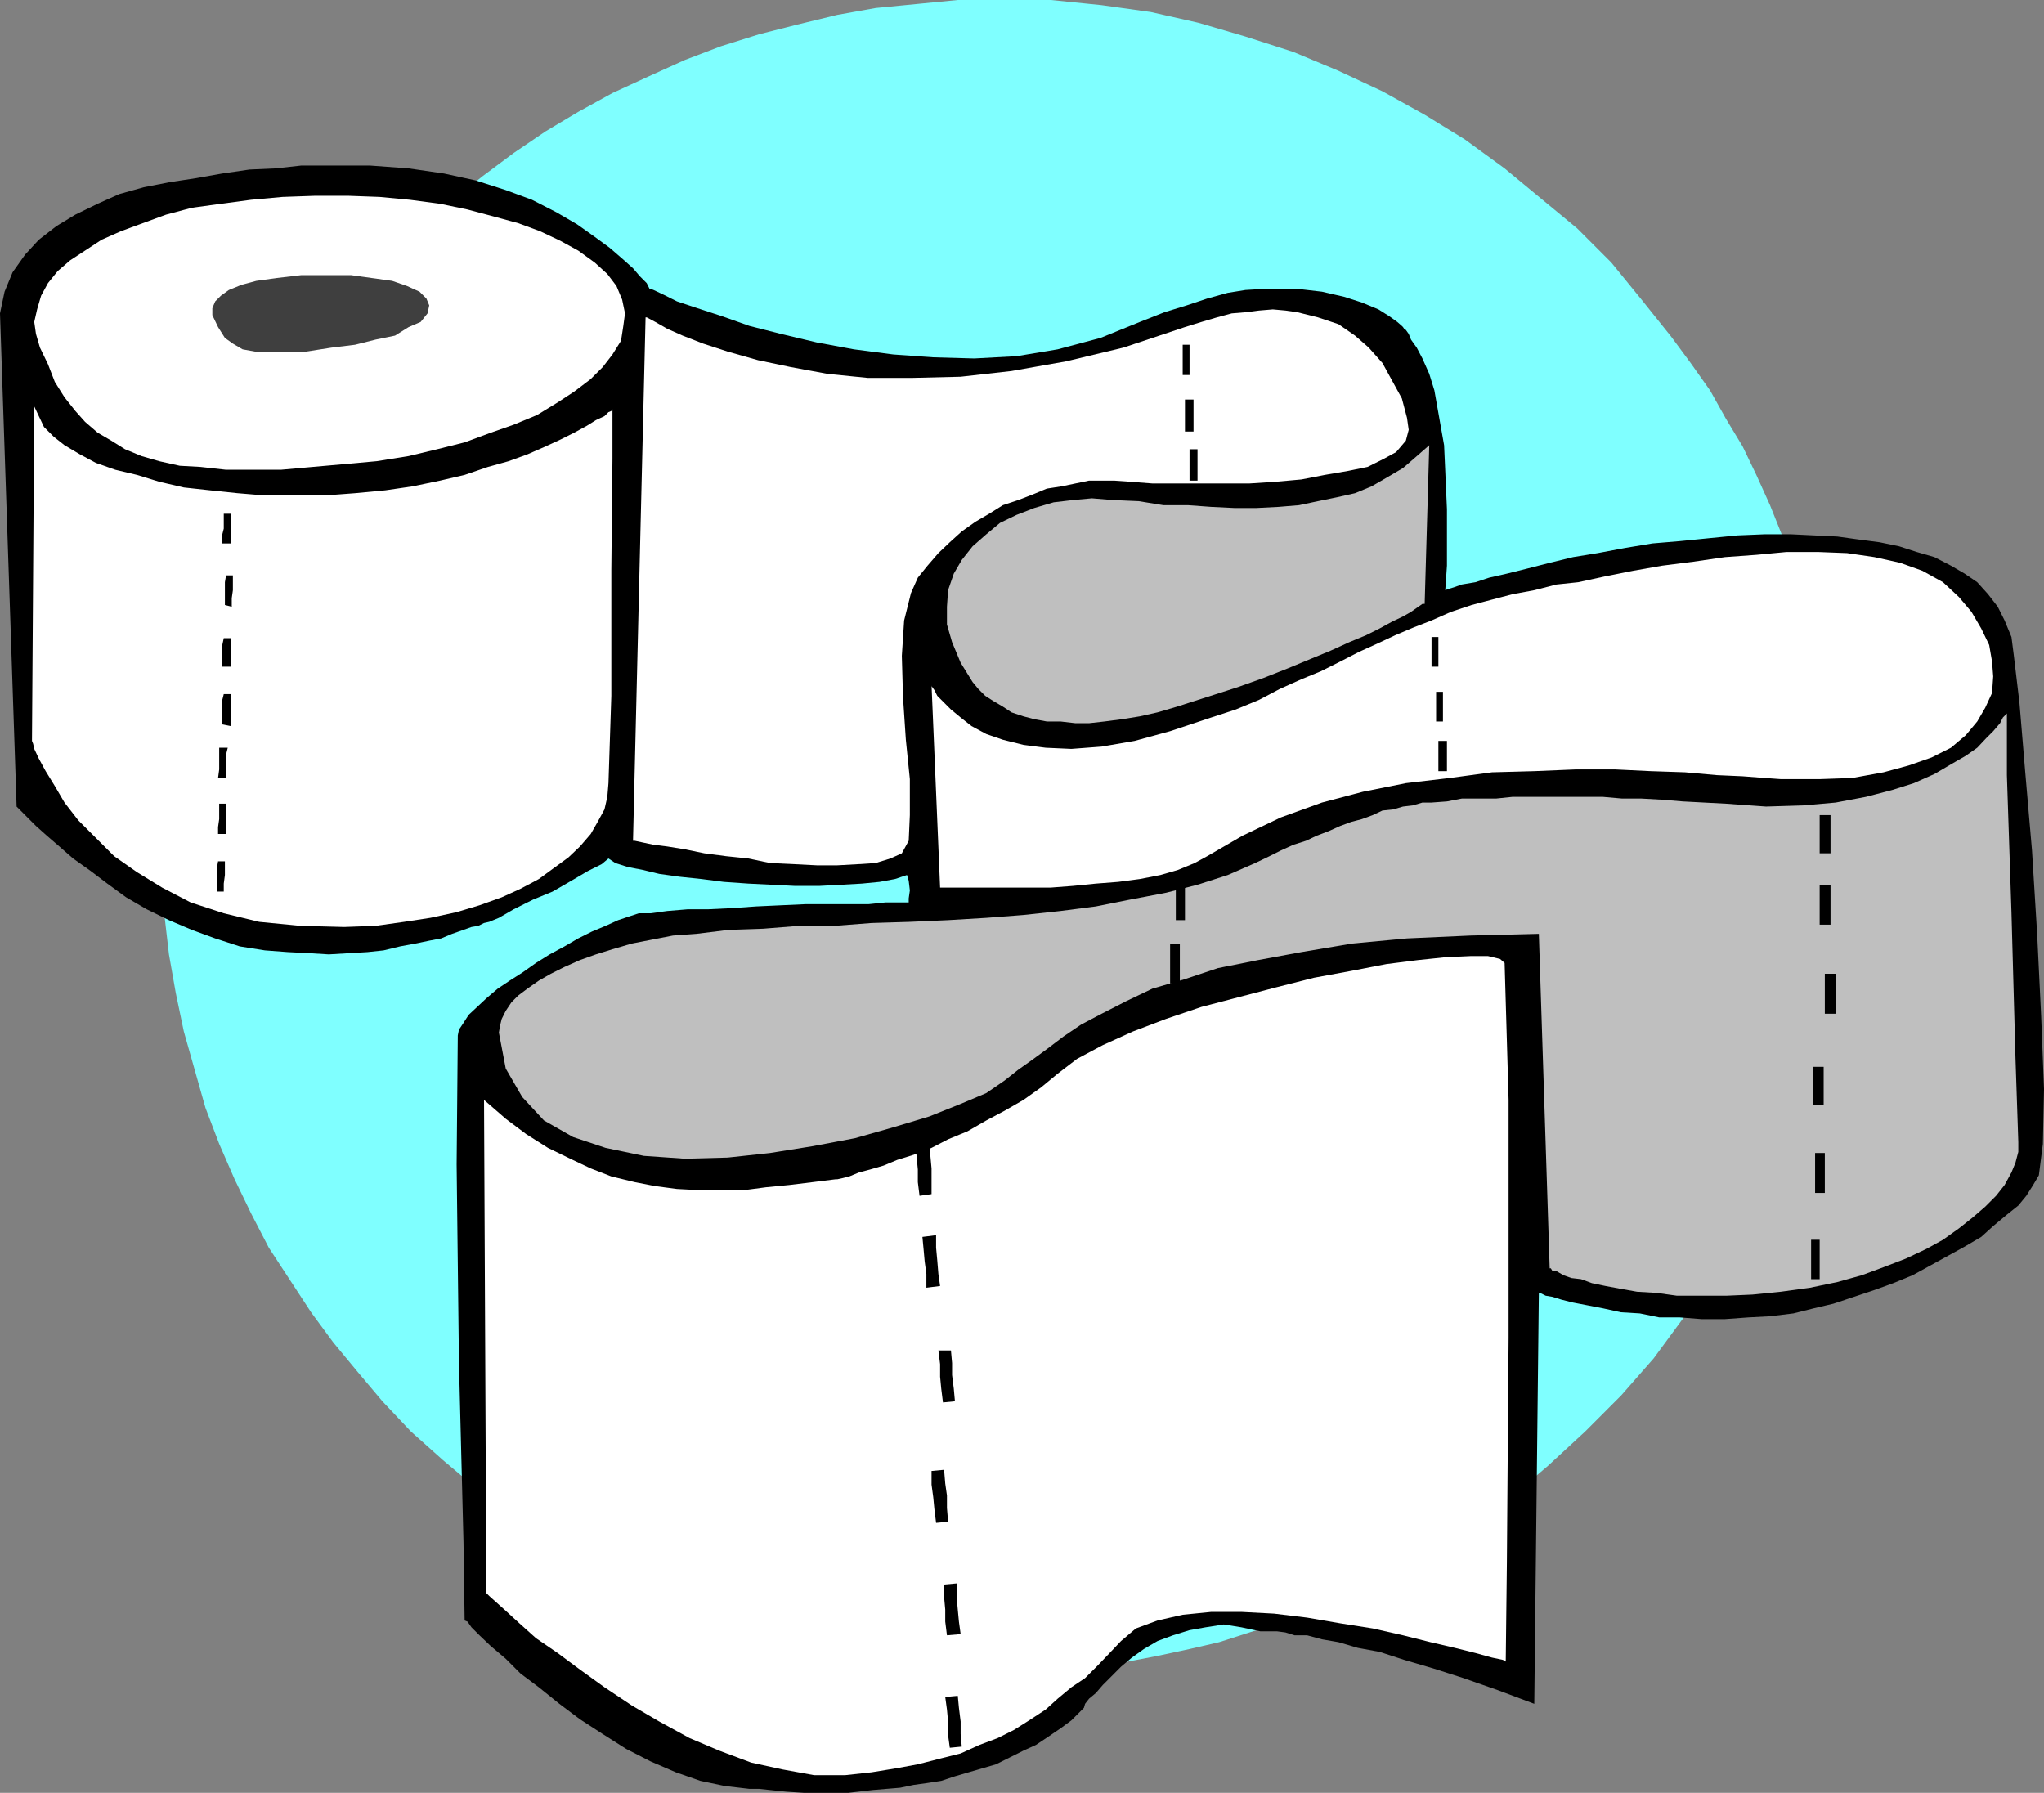 <svg xmlns="http://www.w3.org/2000/svg" width="358.102" height="314.102"><rect width="100%" height="100%" fill="#808080" stroke="none"/><path fill="#7fffff" d="m67 245.5 5 5.3 5.602 5 5.699 4.802 5.8 4.3 6.2 4.301 6.3 3.899 6.7 3.601 6.699 3.098 7 3.101 7.203 2.7 7.2 2.101 7.398 1.7 7.699 1.398 7.902 1 7.7.699 7.898.3 5.8-.3h5.5l5.7-.7 5.602-.698 5.199-1 5.601-1.2 5.2-1.199 5.3-1.703 5.098-1.598 5-2 5-1.902 9.602-4.797 4.601-2.601 4.598-2.7 4.5-2.8 7.199-5.102 6.703-5.7 6.5-6 6.297-6.3 5.703-6.5 5.297-7.2 4.8-7.398 4.602-7.402 4-8 3.399-8.098 3.101-8.402 2.399-8.898L319.5 174l1.402-9.2.7-9.3.3-9.398v-6.2l-.5-6-.5-5.8-.902-6-1.2-5.7-1.198-5.8-1.5-5.5-1.7-5.5L312.301 94l-2.2-5.5-2.398-5.297-2.402-5-2.899-4.8-2.8-5-3.399-4.801L292.801 59l-5.2-6.5-5.3-6.5-6-6L270 34.8l-6.398-5.3-7-5.098-7-4.3L242.203 16l-7.703-3.598-7.898-3.3-8.399-2.7L210 4l-8.398-1.898L193 .902 184.102 0H167.8l-7.2.703-7.199.7-6.699 1.199-7 1.699L133 6l-6.7 2.102L120 10.5l-6.398 2.902-6.301 2.899-6 3.3L95.6 23 90 26.8l-5.5 4.102-5.297 4.301-5 4.598-5.3 5-4.801 5.601-4.801 5.5-4.301 5.7-4.098 6.3-3.8 6.2-3.602 6.5-3.098 6.699-2.699 7-2.601 6.902-2.2 7.2-1.402 7.199-1.7 7.5-1 7.699-.398 7.601-.3 7.7.3 7.199.399 7 .8 6.902 1.2 6.797 1.402 6.703L36 194.102l2.402 6.3 2.7 6.2 2.898 6 3.102 6 3.601 5.5 3.797 5.8 3.902 5.301 4.301 5.2L67 245.5"/><path d="m0 54.902 2.902 86.2v.199l.7.699 1.199 1.203 1.5 1.5 1.902 1.7 2.2 1.898 2.398 2.101 3.101 2.2 2.899 2.199 3.3 2.402 3.602 2.098 3.899 1.902 4 1.7 4.101 1.5L42 165.8l4.402.699 4 .3 3.899.2 3.3.203L61 167l3.402-.2 2.801-.3 2.899-.7 2.699-.5 2.402-.5 2.098-.398 1.902-.8 2-.7 1.399-.5 1.199-.199 1-.5.902-.203 1.7-.7L90 159.3l3.402-1.698 3.399-1.399 3.3-1.902 2.899-1.7 2.402-1.199 1.2-1 1.199.801 2.199.7 2.602.5 2.898.699 3.602.5 3.8.398 3.899.5 4.3.3 4.102.2 4 .203h4.399l3.8-.203 3.598-.2 3.102-.3 2.699-.5 2.101-.7.301 1 .2 1.7-.2 1.402v.7h-4.101l-2.899.3h-11l-4.402.2-4.301.199-4.297.3-4.101.2H120.5l-3.598.3L114 160h-2.098l-1.5.5-2.101.703-2.2 1-2.398 1-2.402 1.2-2.399 1.398-2.601 1.402-2.399 1.5-2.402 1.7-2.2 1.398-2.097 1.402-2 1.7-1.601 1.5-1.5 1.398-.899 1.402-.8 1.2-.2 1L80 204l.402 34.5.801 31.703.2 13.7.5.199.699 1L84 286.5l2 1.902 2.602 2.2 2.601 2.601 3.2 2.399L98 298.5l3.602 2.703 4 2.598 4.101 2.601 4.297 2.2 4.402 1.898 4.301 1.5 4.297.902 4.3.5h1.7l1.902.2 2.899.3 3.101.2h7.7l4.3-.5 2.399-.2 2.402-.199 2.399-.5 2.199-.3 2.601-.403 2.399-.797 2.402-.703 4.797-1.398 2.402-1.2 2.399-1.199 2.199-1 2.102-1.402 2.199-1.5 1.902-1.399 1.899-1.902.3-.297.2-.703.699-.898 1.199-1 1.203-1.399 1.5-1.5 1.7-1.703 1.898-1.598 2.101-1.5 2.399-1.402 2.699-1 2.902-.898 2.801-.5 3.2-.5 3.097.5 3.3.699h2.903l1.5.199 1.598.5H229l2.602.703 2.898.5 3.402 1 3.801.7L246 290.8l5.102 1.5 5.3 1.699 6 2.102 6.399 2.398.8-72h.2l1 .5 1.199.203 1.602.5 2 .5 2.601.5 2.598.5 3.199.7 3.3.199 3.403.699h3.598l3.8.3h4.102l4.098-.3 3.8-.2 4.102-.5 3.598-.898 3.402-.8 3.598-1.2 3.601-1.203 3.301-1.2 3.399-1.398 3.101-1.699 3.098-1.703 2.902-1.598 2.899-1.699 2.101-1.902 2.399-2 2-1.598L355 209.5l1.203-1.898 1-1.7.7-5.5.199-9.601-.5-12.801-.7-14.398L356 149l-1.2-13.898-1-12-1-8.399-.398-3.101-1.199-2.899-1.203-2.402-1.7-2.2-1.898-2.101-2.199-1.5-2.402-1.398-2.899-1.5-3.101-.899-3.098-1-3.402-.703-3.801-.5-3.598-.5-4.101-.2-4.098-.198h-4.5l-4.8.199-5.102.5-5 .5-4.801.402-4.797.797-4.8.902-4.301.7-4.102 1-3.898 1-3.602.898-3.098.703-2.402.797-2.398.402-1.399.5-1 .301-.5.2.297-4.301v-9.899L253 78l-1.7-9.598-.898-2.902-1.199-2.7-1-1.898-1-1.402-.402-1-.5-.7-.301-.198-.2-.301-.198-.2-.801-.699-1.399-1-1.902-1.199L238.602 53l-3.102-1-3.898-.898-4.301-.5h-5.7l-3.398.199-3.101.5-3.602 1-3.598 1.199L204 54.703l-4.297 1.7-6.902 2.8-7.5 2-7.2 1.2-7.398.398-7.203-.2-7-.5-6.898-.898-6.5-1.203-6.301-1.5-5.5-1.398-4.801-1.7L122.203 54l-3.601-1.2-2.399-1.198-1.703-.801-.5-.2h-.2l-.5-1-1.198-1.199-1.2-1.402L109 45.3l-2.2-1.898-2.597-1.902-3.101-2.2-3.602-2.097L93.203 35l-4.601-1.7-5.301-1.698-5.5-1.2-6.2-.902-6.8-.5h-12l-4.5.5-4.598.203-4.8.7-4.5.8-4.602.7-4.598.898-4.3 1.199-3.801 1.703-3.899 1.899-3.3 2L6.8 42l-2.399 2.602-2.199 3.101L.8 51.102l-.801 3.8"/><path fill="#fff" d="m54.8 81.8 5.7-.5 5.5-.5 5.602-.898 5-1.199 4.8-1.203L86 75.8l4-1.398 4.102-1.699 3.601-2.203 2.899-1.898 2.898-2.2 2.102-2.101 1.699-2.2 1.5-2.398.402-2.601.297-2.2-.5-2.402-1-2.398L106.402 48l-2.199-2-2.902-2.098-3.098-1.699-3.601-1.703-3.801-1.398-4.399-1.2-4.5-1.199-4.8-1L71.8 35l-5.301-.5-5.5-.2h-5.797l-5.703.2-5.5.5-5.297.703-5.101.7-4.5 1.199-4.102 1.5-3.797 1.398L17.8 42l-2.899 1.902-2.601 1.7-2.2 1.898-1.699 2.102L7.203 51.8 6.5 54.203l-.5 2.2.3 2.097.7 2.402 1.402 2.899 1.2 3.101 1.699 2.7L13.203 72l1.7 1.902 2.199 1.899 2.398 1.402 2.402 1.5 2.899 1.2 3.101.898 3.598.8 3.602.2 4.5.5h9.601l5.598-.5"/><path fill="#3f3f3f" d="m53.602 61.602 4.5-.7 4.101-.5 3.598-.902 3.402-.7 2.399-1.5 2.101-.898 1.2-1.5.3-1.402-.5-1.2-1.203-1.198-2.2-1-2.597-.899-7.203-1h-8.7l-4.3.5-3.598.5-2.601.7-2.2.898-1.398 1-1 1-.5 1.199v1.203l1 2.098 1.2 1.902 1.398 1 1.699 1 2.203.399h8.899"/><path fill="#fff" d="m6 71.203-.398 58.598.199.5.199.902.8 1.7 1.2 2.199 1.602 2.601 1.699 2.899 2.402 3.101L20 150l4 2.8 4.402 2.7 5 2.602L39.203 160l6.2 1.5 7.199.703 7.699.2 5.5-.2 5-.703 4.601-.7 4.598-1 4-1.198 3.902-1.399 3.301-1.5 3.2-1.703L97 152.102l2.602-1.899 2-1.902 1.898-2.2 1.203-2.101 1.2-2.2.5-2.198.199-2.399.5-15.3V99.8l.199-19.399v-8.699l-.2.297-.5.203-.699.7-1.5.699-1.601 1-2.2 1.199-2.397 1.2-2.601 1.203-3.2 1.399-3.3 1.199-3.602 1-4.098 1.402-4.3 1-4.801 1-4.801.7-5.297.5-5.3.398h-10.5l-4.801-.399-4.801-.5-4.598-.5-4.3-1L24 83.203l-3.797-.902-3.402-1.2-2.801-1.5L11.3 78l-1.898-1.5-1.699-1.7-.902-1.898L6 71.203m107.102-15.601-2.2 91.699h.301l1.399.3 1.898.399 2.402.3 3.098.5 3.402.7 3.801.5 3.899.402 3.8.801 4.301.2 3.899.199h3.601l3.598-.2 3.101-.199 2.598-.8 2-.903 1.203-2.2.2-4.5v-6.3l-.7-6.898-.5-7.5-.203-7.2.402-6.199 1.2-4.8 1.199-2.7 1.699-2.101 1.902-2.2 2-1.902 2.098-1.898 2.402-1.7L173.301 90l2.402-1.5 2.7-.898 2.597-1 2.402-1 2.598-.399 2.402-.5 2.399-.5h4.402l2.797.2 3.902.3h17l4.598-.3L228 84l4.102-.797 4.101-.703 3.399-.7 2.8-1.398 2.2-1.199 1.699-2 .5-1.902-.301-2.098-.898-3.402-1.7-3.098-1.699-3.101-2.402-2.7-2.399-2.101-2.902-2-3.598-1.2-3.601-.898-2.098-.3-2.203-.2-2.398.2-2.399.3-2.402.2-2.598.699-2.703.8-2.898.899-10.801 3.601-10 2.399L177.203 65l-8.902 1-8.399.203H152l-7-.703-6.5-1.2-5.7-1.198-5.3-1.5-4.297-1.399-3.601-1.402-2.7-1.2-2.101-1.199-1.5-.8h-.2"/><path fill="#bfbfbf" d="m250.402 78-.8 27.602v.199h-.399l-1 .699-1 .703-1.402.797-1.899.902-2.199 1.2-2.402 1.199-2.899 1.199-3.3 1.5-3.399 1.402-4.101 1.7-4.301 1.699-4.5 1.601-5.301 1.7-5.297 1.699-3.402 1-3.098.699-3.101.5-3.102.402-2.7.301h-2.398l-2.601-.3h-2.399l-2.199-.403-1.902-.5-2.098-.7-1.5-1-1.703-1-1.398-.898-1.2-1.199-1-1.203-2.101-3.398-1.5-3.602-.899-3.098v-3.101l.2-2.899 1-2.902 1.398-2.398 1.902-2.399 2.399-2.101 2.402-2 2.899-1.399L181.203 89l3.399-1 3.398-.398 3.3-.301 3.602.3 4.598.2 4.3.699h4.302l4.101.3 4.098.2h3.8l3.899-.2 3.602-.3 3.3-.7 3.399-.698 3.101-.7 2.899-1.199 2.601-1.5L245.801 82 248 80.102 250.402 78"/><path fill="#fff" d="m163.203 120 1.5 35.5h19.399l3.898-.297 4-.402 3.902-.301 3.801-.5 3.598-.7 3.101-.898 2.899-1.199L211.5 150l6.203-3.598 6.7-3.199 7.199-2.601 7.199-1.899 7.5-1.5 7.699-.902 7.402-1 7.399-.2 7.199-.3h7l6.203.3 6 .2 5.598.5 4.5.199 3.902.3 2.797.2h6.8l5.7-.2 5.5-1 4.402-1.198 4-1.399 3.399-1.703 2.601-2.2 2-2.398 1.399-2.402 1.199-2.598.203-2.902-.203-2.598-.5-2.902-1.398-2.898-1.7-2.899-2.199-2.601-2.8-2.602-3.602-2-3.899-1.398-4.5-1-4.8-.7-5.102-.199H313l-5.297.5-5.5.399-5.5.8-5.5.7-5.101.898-5 1-4.602 1-3.797.402-3.902 1-3.801.7-3.797 1-3.402.898-3.598 1.203-3.402 1.5-3.098 1.2-3.3 1.398-3.2 1.5-3.101 1.402-3.301 1.7-3.399 1.699L228 119l-3.797 1.703-3.601 1.899-4.102 1.699-4.297 1.402-7.203 2.399-6.2 1.699-5.8 1-5.297.402-4.5-.203-3.902-.5-3.598-.898-2.902-1-2.598-1.399-1.902-1.5-1.7-1.402-2.398-2.399-.5-1-.5-.699V120"/><path fill="#bfbfbf" d="m351.602 125-.2.203-.5.5-.5 1-1.199 1.399L348 129.3l-1.598 1.7-2 1.402-2.601 1.5-2.899 1.7-3.601 1.601-3.801 1.2-4.598 1.199-5.3 1-5.7.5-6.5.199-7-.5-7.601-.399-3.598-.3-3.601-.2h-3.399l-3.402-.3H265l-2.898.3h-6l-2.602.5-2.7.2h-1.597l-1.703.5-1.7.199-1.698.5-1.899.199-1.703.8-1.898.7-1.899.5-1.902.703-2 .899-2.098.8-1.902.899-2.2.699-2.199 1-2.402 1.203-2.098 1-4.8 2.098L209.8 155l-5.5 1.402-6.301 1.2-6 1.199-6.2.8-6.5.7-6.5.5-6.698.402-6.7.297-6.699.203-6.5.5H140l-6.297.5-6 .2-5.703.699-4.098.3-3.601.7-3.598.699-3.402 1-2.899.902-2.8 1-2.7 1.2-2.402 1.199-2.098 1.199-2 1.402-1.601 1.2-1.2 1.199-1 1.5-.699 1.398-.3 1.203-.2 1.2 1.2 6.3 2.898 5 3.8 4.098 5.102 2.902 5.7 1.899 6.699 1.398 7.199.5 7.5-.2 7.402-.8 7.5-1.2 7.399-1.398 6.699-1.902 6.3-1.898 5.5-2.2 4.5-1.902 3.2-2.2 2.402-1.898 2.399-1.699 2.601-1.902 2.899-2.2 3.101-2.101 3.598-1.898 4.3-2.2 4.602-2.199 5.5-1.601 6-2 7-1.399 7.598-1.402 8.902-1.5 9.598-.899 11.102-.5 12-.3 1.898 58.601h.203l.297.5h.703l1.2.7 1.398.5 1.699.199 1.902.699 2.399.5 2.699.5 2.8.5 3.403.199 3.598.5h8.601l4.598-.2 5-.5 5.102-.698 4.8-1 4.301-1.2L330 222l3.902-1.5 3.598-1.7 2.902-1.597 2.801-2 2.399-1.902 2.199-1.899 1.902-1.902 1.5-1.898 1.2-2.2.699-1.699.5-1.902v-1.7l-.5-14.898-.7-25.402-.8-24V125"/><path fill="#fff" d="m196.402 287.5-2 2.102-2.101 2.199-2.2 2.199-2.398 1.602-2.402 2-2.098 1.898-2.902 1.902-2.7 1.7-2.8 1.398-3.2 1.203-3.3 1.5-3.598.899-3.902 1-3.801.699-4.297.699-4.601.5h-5.5l-5.5-1-5.5-1.2-5.602-2.097-5.2-2.203-5.3-2.898-4.797-2.801-4.8-3.2-4.301-3.101-3.899-2.898-3.8-2.602L91 284.402l-2.398-2.199-1.899-1.703-1-.898-.5-.5-.402-86.399L88.6 196l3.602 2.703L96 201.102 99.902 203l3.598 1.703 3.602 1.399 4.101 1 3.598.699 3.8.5 3.801.199h8l3.801-.5 4.098-.398 4.101-.5 4-.5h.301l.899-.2 1.199-.3 1.699-.7 1.902-.5 2.399-.699 2.402-1 2.899-.902 3.101-1.2 2.899-1.5 3.398-1.398 3.3-1.902 3.2-1.7 3.3-1.898 3.102-2.203 2.899-2.398 3.402-2.602 4.5-2.398 5.297-2.399 5.8-2.203 6.2-2.098 6.5-1.699 6.5-1.703 6.703-1.7 6.5-1.198 6.2-1.2 5.5-.699 4.8-.5 4.399-.203h3.101l2.098.5.8.703.7 24v41.7L264 273.8l-.2 17.3-.5-.3-1.898-.399-2.902-.8-3.598-.899-4.3-1-4.801-1.203-5.301-1.2-5.7-.898-5.8-1-5.797-.699-5.703-.3h-5.297l-5 .5-4.402 1L199 285.3l-2.598 2.199"/><path d="m160.402 200.402.2 2.399.199 2.101v2.2l.3 2.398 2.102-.297v-4.5L163 202.5l-.2-2.098h-2.398m1.2 16.301.199 2.098L162 221l.3 2.203v2.399l2.403-.301-.3-2.098-.2-2.402-.203-2.2v-2.199l-2.398.301m2.8 19.899.301 2.398v2.203l.2 2.098.3 2.402 2.098-.203-.2-2.2-.3-2.398v-2.101l-.2-2.2h-2.199m-1.199 21.102v2.399l.297 2.199.203 2.101.297 2.399 2.102-.2-.2-2.398V262l-.3-2.098-.2-2.402-2.199.203m2.199 19.899v2.199l.2 2.199v2.102l.3 2.398 2.399-.2-.301-2.198-.2-2.102-.198-2.2v-2.398l-2.2.2m.2 19.698.3 2.2.2 2.102V304l.3 2.203L168.5 306l-.2-2.2v-2.198l-.3-2.399-.2-2.101-2.198.199m41.601-236.899v5.301h1.2v-5.3h-1.2m.399 9.597v5.602h1.5V70h-1.5m.8 8.703v5.5h1.399v-5.5h-1.399m42.398 32.899v5.199h1.2v-5.2h-1.2m.802 9.602v5.2h1.199v-5.2h-1.2M252 129.8v5.302h1.5V129.8H252M39.203 90v2.602l-.3 1.199v1.402h1.5V90h-1.2m.399 10.8-.2 1.2v4l1.2.3v-1.5l.199-1.398v-2.601h-1.2M38.402 131v3.8l-.199 1.5h1.399v-4.097l.3-1.203h-1.5m.801-9.398-.3 1.199v4.101l1.5.301v-5.601h-1.2m0-9.802-.3 1.403v3.598h1.5v-5h-1.2m-1 39.101-.203 1.2v4.101h1.203v-1.402l.2-1.5v-2.399h-1.2m.199-10.102v2.7l-.199 1.402v1.2h1.399V140.8h-1.2m280.398 2v6.7h1.903v-6.7h-1.902M318.8 155v7h1.903v-7h-1.902m.902 15.602v7h1.899v-7h-1.899m-2.101 16.3v6.7h1.898v-6.7h-1.898M318 202v7h1.703v-7H318m-.7 15.203v6.899h1.5v-6.899h-1.5M206 154.3v6.903h1.602v-6.902H206m-1 10.999v7h1.703v-7H205"/></svg>
